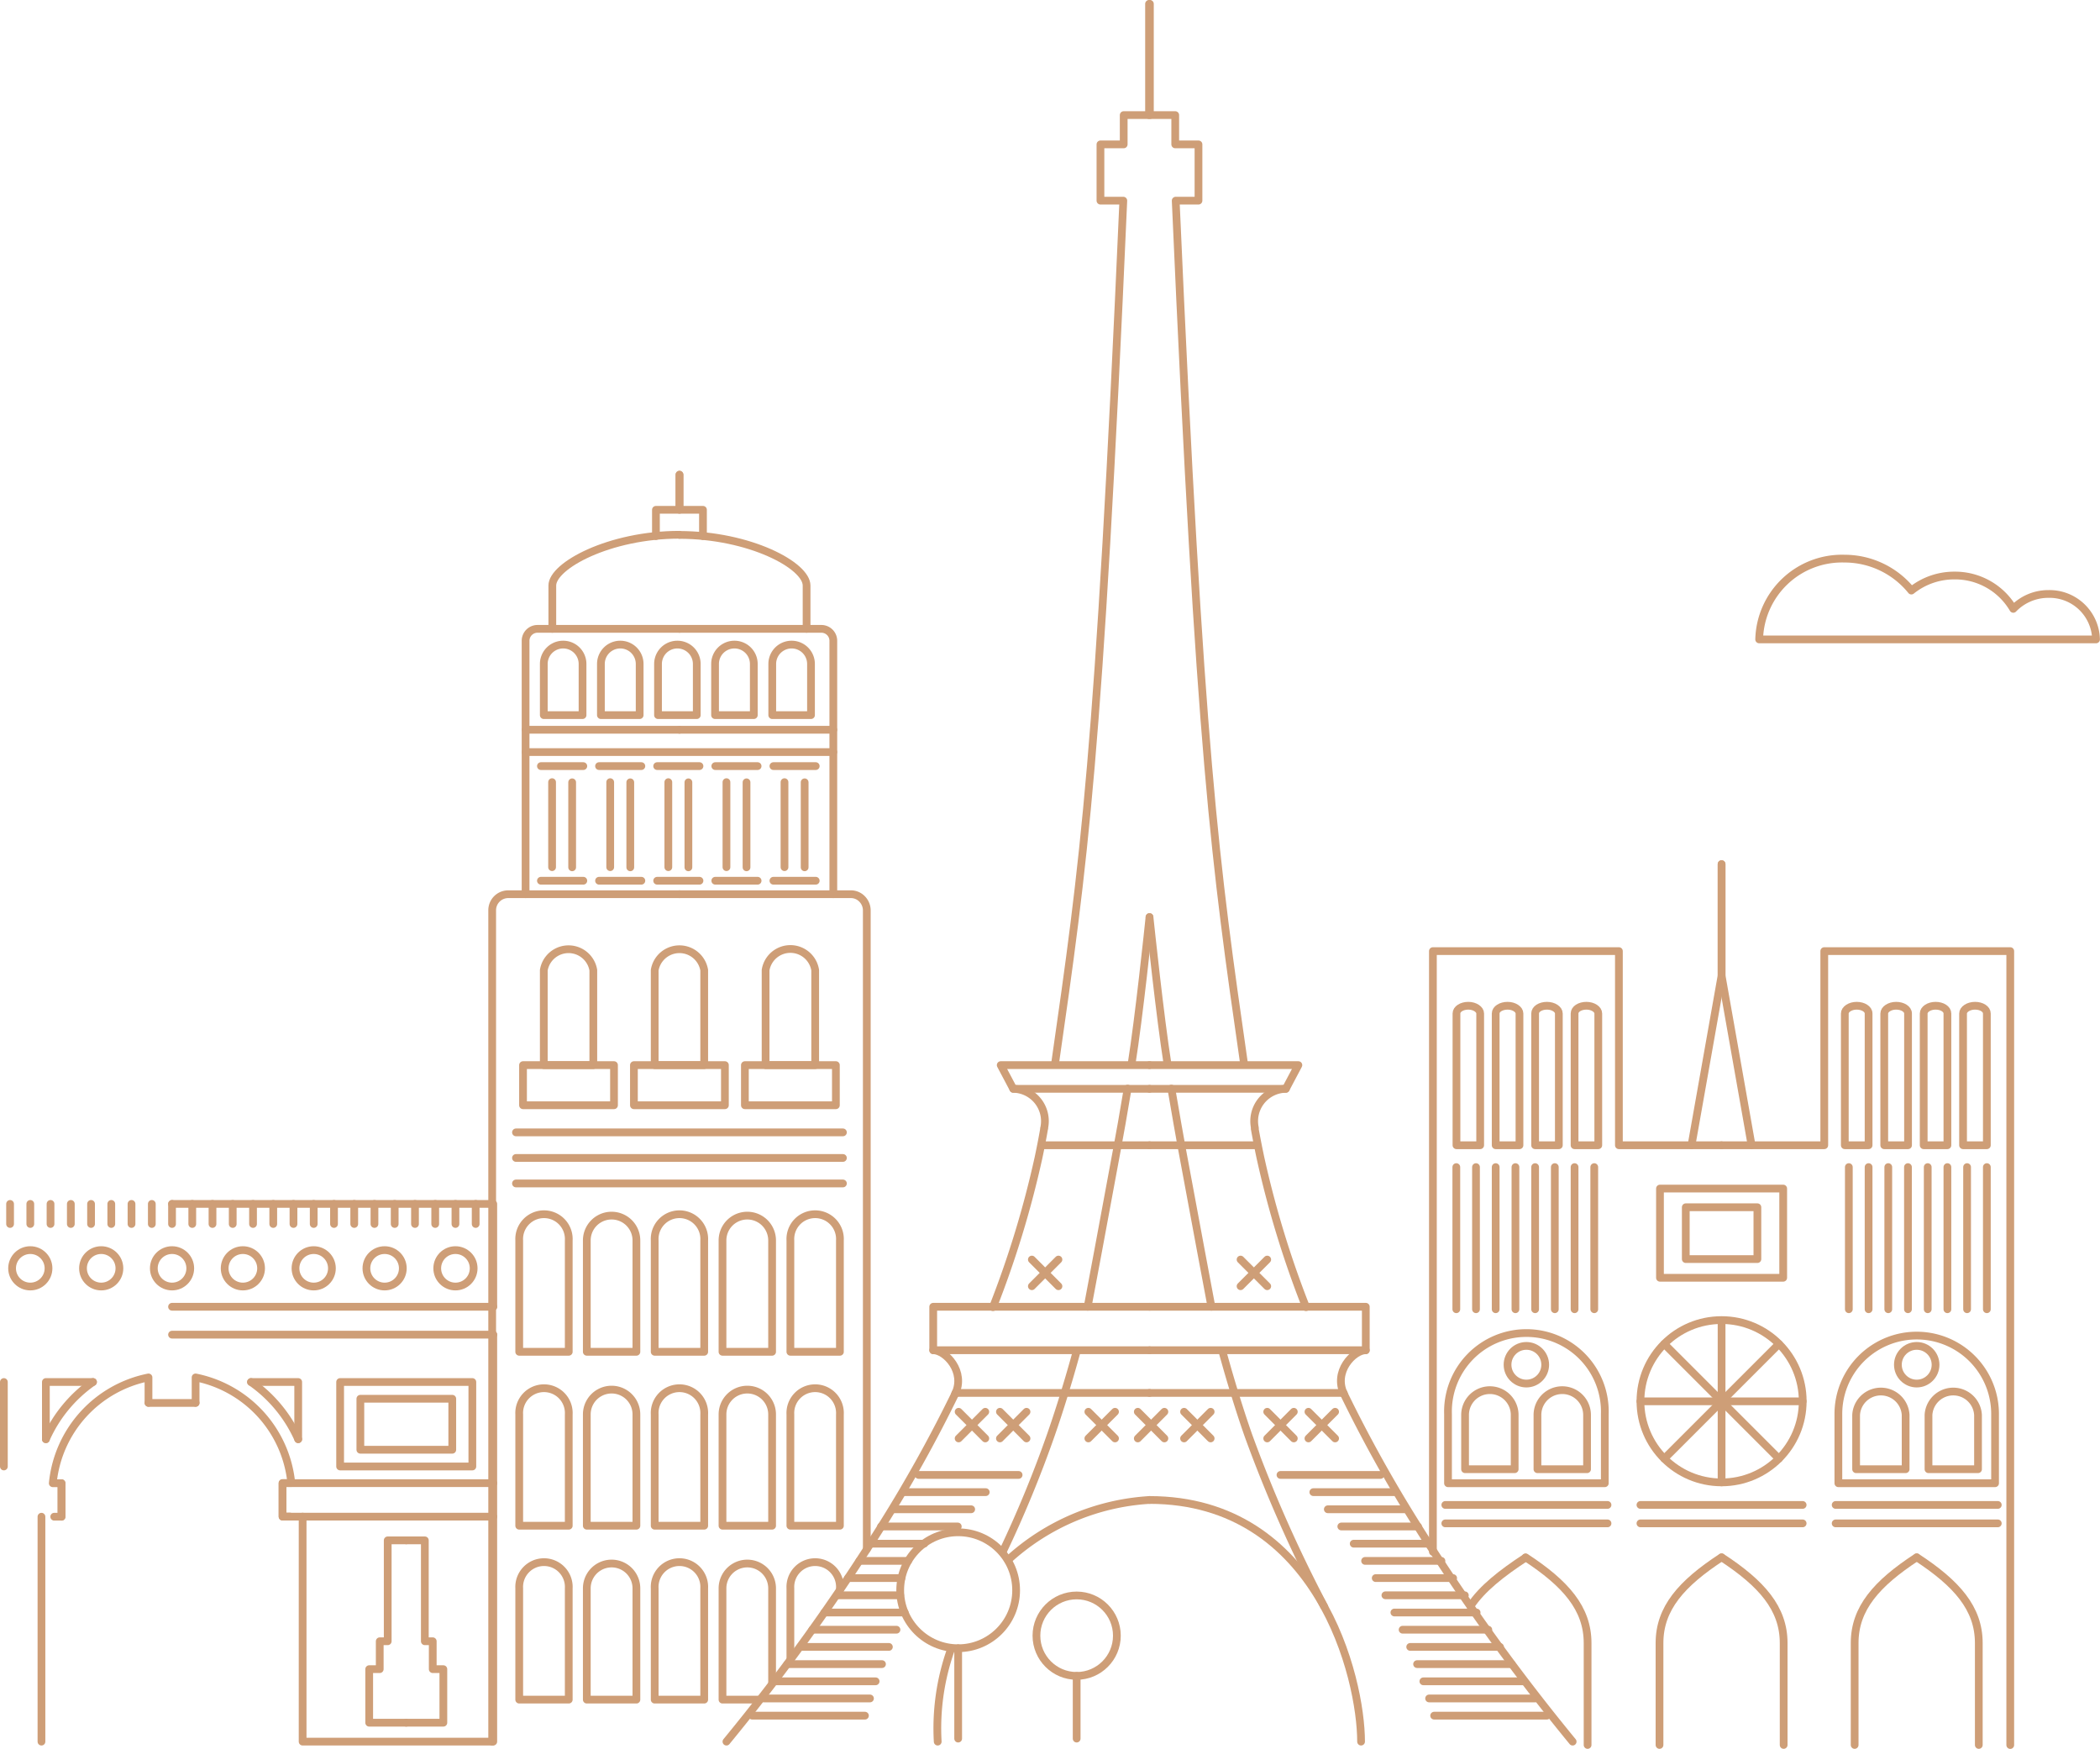 <?xml version="1.0" encoding="UTF-8"?> <svg xmlns="http://www.w3.org/2000/svg" viewBox="0 0 270.98 225.66"> <defs> <style>.cls-1{fill:none;stroke:#ce9e77;stroke-linecap:round;stroke-linejoin:round;}</style> </defs> <g id="Слой_2" data-name="Слой 2"> <g id="Слой_1-2" data-name="Слой 1"> <path class="cls-1" d="M63.51,224.72V117.45a2.07,2.07,0,0,1,2.06-2.07H87.68"></path> <path class="cls-1" d="M67.82,115.38V82.69a1.54,1.54,0,0,1,1.55-1.55H87.68"></path> <path class="cls-1" d="M71.27,81.14V75.55C71.27,73,78.61,69,87.68,69"></path> <polyline class="cls-1" points="84.64 69.17 84.64 65.78 87.68 65.78 87.68 61.25"></polyline> <path class="cls-1" d="M67,219.3V204.94a3.2,3.2,0,1,1,6.39,0V219.3Z"></path> <path class="cls-1" d="M75.72,219.3V204.94a3.2,3.2,0,0,1,6.4,0V219.3Z"></path> <path class="cls-1" d="M84.48,219.3V204.94a3.2,3.2,0,1,1,6.39,0V219.3Z"></path> <path class="cls-1" d="M67,196.86V182.5a3.2,3.2,0,1,1,6.39,0v14.36Z"></path> <path class="cls-1" d="M75.72,196.86V182.5a3.2,3.2,0,0,1,6.4,0v14.36Z"></path> <path class="cls-1" d="M84.48,196.86V182.5a3.2,3.2,0,1,1,6.39,0v14.36Z"></path> <path class="cls-1" d="M67,174.42V160.05a3.2,3.2,0,1,1,6.39,0v14.37Z"></path> <path class="cls-1" d="M75.72,174.42V160.05a3.2,3.2,0,1,1,6.4,0v14.37Z"></path> <path class="cls-1" d="M108.38,205.17v-.23a3.2,3.2,0,1,0-6.39,0v9.26"></path> <path class="cls-1" d="M99.63,217.17V204.94a3.2,3.2,0,1,0-6.4,0V219.3H98"></path> <path class="cls-1" d="M108.38,196.86V182.5a3.2,3.2,0,1,0-6.39,0v14.36Z"></path> <path class="cls-1" d="M99.63,196.86V182.5a3.2,3.2,0,1,0-6.4,0v14.36Z"></path> <path class="cls-1" d="M108.38,174.42V160.05a3.2,3.2,0,1,0-6.39,0v14.37Z"></path> <path class="cls-1" d="M99.63,174.42V160.05a3.2,3.2,0,1,0-6.4,0v14.37Z"></path> <path class="cls-1" d="M84.48,174.42V160.05a3.2,3.2,0,1,1,6.39,0v14.37Z"></path> <path class="cls-1" d="M70.17,92.27v-6.6a2.49,2.49,0,0,1,5,0v6.6Z"></path> <path class="cls-1" d="M77.54,92.27v-6.6a2.49,2.49,0,0,1,5,0v6.6Z"></path> <path class="cls-1" d="M104.65,92.27v-6.6a2.5,2.5,0,0,0-5,0v6.6Z"></path> <path class="cls-1" d="M97.27,92.27v-6.6a2.49,2.49,0,0,0-5,0v6.6Z"></path> <path class="cls-1" d="M84.91,92.27v-6.6a2.5,2.5,0,0,1,5,0v6.6Z"></path> <path class="cls-1" d="M84.48,137.43V125.18a3.24,3.24,0,0,1,6.39,0v12.25Z"></path> <rect class="cls-1" x="81.8" y="137.43" width="11.74" height="5.18"></rect> <path class="cls-1" d="M70.17,137.43V125.18a3.24,3.24,0,0,1,6.39,0v12.25Z"></path> <rect class="cls-1" x="67.49" y="137.43" width="11.74" height="5.18"></rect> <line class="cls-1" x1="67.82" y1="94.16" x2="87.68" y2="94.16"></line> <path class="cls-1" d="M111.85,199.91V117.45a2.12,2.12,0,0,0-.61-1.46,2,2,0,0,0-1.46-.61H87.68"></path> <path class="cls-1" d="M107.53,115.38V82.69A1.54,1.54,0,0,0,106,81.14H87.68"></path> <path class="cls-1" d="M104.08,81.14V75.55c0-2.59-7.34-6.53-16.4-6.53"></path> <polyline class="cls-1" points="90.71 69.17 90.71 65.78 87.68 65.78 87.68 61.25"></polyline> <path class="cls-1" d="M105.19,137.43V125.18a3.24,3.24,0,0,0-6.4,0v12.25Z"></path> <rect class="cls-1" x="96.12" y="137.43" width="11.74" height="5.18" transform="translate(203.98 280.04) rotate(-180)"></rect> <line class="cls-1" x1="107.53" y1="94.16" x2="87.68" y2="94.16"></line> <line class="cls-1" x1="73.83" y1="100.94" x2="73.83" y2="111.91"></line> <line class="cls-1" x1="71.24" y1="100.92" x2="71.24" y2="111.89"></line> <line class="cls-1" x1="67.82" y1="97.04" x2="107.53" y2="97.04"></line> <line class="cls-1" x1="69.8" y1="98.85" x2="75.27" y2="98.85"></line> <line class="cls-1" x1="69.8" y1="113.64" x2="75.27" y2="113.64"></line> <line class="cls-1" x1="81.33" y1="100.94" x2="81.33" y2="111.91"></line> <line class="cls-1" x1="78.74" y1="100.92" x2="78.74" y2="111.89"></line> <line class="cls-1" x1="77.3" y1="98.85" x2="82.76" y2="98.85"></line> <line class="cls-1" x1="77.3" y1="113.64" x2="82.76" y2="113.64"></line> <line class="cls-1" x1="88.83" y1="100.94" x2="88.83" y2="111.91"></line> <line class="cls-1" x1="86.24" y1="100.92" x2="86.24" y2="111.89"></line> <line class="cls-1" x1="84.8" y1="98.85" x2="90.26" y2="98.85"></line> <line class="cls-1" x1="84.8" y1="113.64" x2="90.26" y2="113.64"></line> <line class="cls-1" x1="96.33" y1="100.94" x2="96.33" y2="111.91"></line> <line class="cls-1" x1="93.74" y1="100.92" x2="93.74" y2="111.89"></line> <line class="cls-1" x1="92.3" y1="98.85" x2="97.76" y2="98.85"></line> <line class="cls-1" x1="92.3" y1="113.64" x2="97.76" y2="113.64"></line> <line class="cls-1" x1="103.83" y1="100.94" x2="103.83" y2="111.91"></line> <line class="cls-1" x1="101.23" y1="100.92" x2="101.23" y2="111.89"></line> <line class="cls-1" x1="99.8" y1="98.85" x2="105.26" y2="98.85"></line> <line class="cls-1" x1="99.8" y1="113.64" x2="105.26" y2="113.64"></line> <line class="cls-1" x1="66.58" y1="146.11" x2="108.77" y2="146.11"></line> <line class="cls-1" x1="66.58" y1="149.41" x2="108.77" y2="149.41"></line> <line class="cls-1" x1="66.58" y1="152.7" x2="108.77" y2="152.7"></line> <path class="cls-1" d="M19.16,181v-3.27A15.45,15.45,0,0,0,6.81,191.38H7.94v4.32H7"></path> <line class="cls-1" x1="7.94" y1="191.38" x2="7.94" y2="195.7"></line> <line class="cls-1" x1="5.35" y1="195.7" x2="5.35" y2="224.72"></line> <line class="cls-1" x1="0.5" y1="178.32" x2="0.5" y2="189.22"></line> <path class="cls-1" d="M5.92,185.7A17.8,17.8,0,0,1,12,178.32"></path> <polyline class="cls-1" points="12 178.32 5.92 178.32 5.92 185.7"></polyline> <line class="cls-1" x1="22.2" y1="155.34" x2="22.2" y2="157.93"></line> <line class="cls-1" x1="19.59" y1="155.34" x2="19.59" y2="157.93"></line> <line class="cls-1" x1="16.97" y1="155.34" x2="16.97" y2="157.93"></line> <line class="cls-1" x1="14.36" y1="155.34" x2="14.36" y2="157.93"></line> <line class="cls-1" x1="11.75" y1="155.34" x2="11.75" y2="157.93"></line> <line class="cls-1" x1="9.14" y1="155.34" x2="9.14" y2="157.93"></line> <line class="cls-1" x1="6.52" y1="155.34" x2="6.52" y2="157.93"></line> <line class="cls-1" x1="3.91" y1="155.34" x2="3.91" y2="157.93"></line> <line class="cls-1" x1="1.3" y1="155.34" x2="1.3" y2="157.93"></line> <circle class="cls-1" cx="22.2" cy="163.65" r="2.35"></circle> <circle class="cls-1" cx="13.06" cy="163.65" r="2.35"></circle> <circle class="cls-1" cx="3.91" cy="163.65" r="2.35"></circle> <path class="cls-1" d="M25.24,181v-3.27a15.45,15.45,0,0,1,12.35,13.63H36.46v4.32h.95"></path> <rect class="cls-1" x="36.46" y="191.38" width="27.19" height="4.32" transform="translate(100.11 387.07) rotate(-180)"></rect> <polyline class="cls-1" points="39.05 195.69 39.05 224.72 63.65 224.72 63.65 195.69"></polyline> <polyline class="cls-1" points="63.65 168.61 63.65 155.34 22.2 155.34"></polyline> <line class="cls-1" x1="63.65" y1="191.38" x2="63.65" y2="172.21"></line> <line class="cls-1" x1="63.65" y1="168.61" x2="22.2" y2="168.61"></line> <line class="cls-1" x1="63.65" y1="172.21" x2="22.2" y2="172.21"></line> <rect class="cls-1" x="43.9" y="178.32" width="17.06" height="10.9" transform="translate(104.85 367.54) rotate(-180)"></rect> <path class="cls-1" d="M38.48,185.7a17.9,17.9,0,0,0-6.09-7.38"></path> <polyline class="cls-1" points="32.39 178.32 38.48 178.32 38.48 185.7"></polyline> <rect class="cls-1" x="46.49" y="180.48" width="11.86" height="6.58" transform="translate(104.85 367.54) rotate(-180)"></rect> <line class="cls-1" x1="61.38" y1="155.34" x2="61.38" y2="157.93"></line> <line class="cls-1" x1="24.81" y1="155.34" x2="24.81" y2="157.93"></line> <line class="cls-1" x1="27.42" y1="155.34" x2="27.42" y2="157.93"></line> <line class="cls-1" x1="30.03" y1="155.34" x2="30.03" y2="157.93"></line> <line class="cls-1" x1="32.65" y1="155.34" x2="32.65" y2="157.93"></line> <line class="cls-1" x1="35.26" y1="155.34" x2="35.26" y2="157.93"></line> <line class="cls-1" x1="37.87" y1="155.34" x2="37.87" y2="157.93"></line> <line class="cls-1" x1="40.48" y1="155.34" x2="40.48" y2="157.93"></line> <line class="cls-1" x1="43.1" y1="155.34" x2="43.1" y2="157.93"></line> <line class="cls-1" x1="45.71" y1="155.34" x2="45.71" y2="157.93"></line> <line class="cls-1" x1="48.32" y1="155.34" x2="48.32" y2="157.93"></line> <line class="cls-1" x1="50.93" y1="155.34" x2="50.93" y2="157.93"></line> <line class="cls-1" x1="53.55" y1="155.34" x2="53.55" y2="157.93"></line> <line class="cls-1" x1="56.16" y1="155.34" x2="56.16" y2="157.93"></line> <line class="cls-1" x1="58.77" y1="155.34" x2="58.77" y2="157.93"></line> <circle class="cls-1" cx="31.34" cy="163.65" r="2.35"></circle> <circle class="cls-1" cx="40.48" cy="163.65" r="2.35"></circle> <circle class="cls-1" cx="49.63" cy="163.65" r="2.35"></circle> <circle class="cls-1" cx="58.77" cy="163.65" r="2.35"></circle> <polyline class="cls-1" points="52.42 222.28 57.21 222.28 57.21 215.37 55.84 215.37 55.84 211.77 54.82 211.77 54.82 198.75 52.42 198.75"></polyline> <polyline class="cls-1" points="52.42 222.28 47.64 222.28 47.64 215.37 49 215.37 49 211.77 50.03 211.77 50.03 198.75 52.42 198.75"></polyline> <line class="cls-1" x1="25.24" y1="181.02" x2="19.16" y2="181.02"></line> <path class="cls-1" d="M136.13,137.33c3.76-26.19,5.65-39.28,8.82-111.44H142L142,18.63h3V14.85h3.38V.5"></path> <path class="cls-1" d="M128.13,168.66A128.09,128.09,0,0,0,134,149.41c.33-1.55.57-2.83.72-3.71"></path> <path class="cls-1" d="M93.74,224.72a267.07,267.07,0,0,0,20.09-27.92,181.71,181.71,0,0,0,9.48-17.07"></path> <polyline class="cls-1" points="148.33 137.43 129.13 137.43 130.75 140.49 148.33 140.49"></polyline> <line class="cls-1" x1="148.33" y1="147.77" x2="134.45" y2="147.77"></line> <polyline class="cls-1" points="148.33 174.22 120.42 174.22 120.42 168.61 148.33 168.61"></polyline> <polyline class="cls-1" points="148.33 137.43 167.54 137.43 165.92 140.49 148.33 140.49"></polyline> <line class="cls-1" x1="148.33" y1="147.77" x2="162.22" y2="147.77"></line> <polyline class="cls-1" points="148.33 174.22 176.24 174.22 176.24 168.61 148.33 168.61"></polyline> <path class="cls-1" d="M145.51,140.46c-.58,3.5-1.06,6.14-1.28,7.31-1.53,8.37-3.88,20.84-3.88,20.84h0"></path> <path class="cls-1" d="M148.33,118.33c-.13,1.29-1.35,12.9-2.32,19"></path> <path class="cls-1" d="M122.7,212.84A30.42,30.42,0,0,0,121,224.72"></path> <path class="cls-1" d="M148.33,193.54a29.61,29.61,0,0,0-18.26,7.75"></path> <path class="cls-1" d="M148.33,193.54c21.8,0,27.3,23,27.3,31.18"></path> <path class="cls-1" d="M120.42,174.22c1.59,0,4.25,2.78,2.81,5.67"></path> <path class="cls-1" d="M176.24,174.22c-1.58,0-4.24,2.78-2.8,5.67"></path> <path class="cls-1" d="M130.75,140.49a4.17,4.17,0,0,1,4,5"></path> <path class="cls-1" d="M165.92,140.49a4.17,4.17,0,0,0-4,5"></path> <path class="cls-1" d="M138.93,174.36s-1.46,5.46-3.33,10.8a151.59,151.59,0,0,1-6.23,15.11"></path> <path class="cls-1" d="M157.74,174.36s1.46,5.46,3.33,10.8a177.09,177.09,0,0,0,9.81,22.15"></path> <line class="cls-1" x1="123.31" y1="179.73" x2="148.33" y2="179.73"></line> <path class="cls-1" d="M160.54,137.33c-3.77-26.19-5.65-39.28-8.83-111.44h2.94l0-7.26h-3V14.85h-3.38V.5"></path> <path class="cls-1" d="M168.53,168.66a127.53,127.53,0,0,1-5.88-19.25c-.33-1.55-.57-2.83-.73-3.71"></path> <path class="cls-1" d="M202.93,224.72a267.07,267.07,0,0,1-20.09-27.92,179.28,179.28,0,0,1-9.48-17.07"></path> <path class="cls-1" d="M151.15,140.46c.59,3.5,1.07,6.14,1.28,7.31,1.54,8.37,3.89,20.84,3.89,20.84h0"></path> <path class="cls-1" d="M148.33,118.33c.14,1.29,1.36,12.9,2.33,19"></path> <line class="cls-1" x1="173.36" y1="179.73" x2="148.33" y2="179.73"></line> <line class="cls-1" x1="123.7" y1="182.16" x2="127.14" y2="185.6"></line> <line class="cls-1" x1="123.7" y1="185.6" x2="127.14" y2="182.16"></line> <line class="cls-1" x1="129.03" y1="182.16" x2="132.46" y2="185.6"></line> <line class="cls-1" x1="129.03" y1="185.6" x2="132.46" y2="182.16"></line> <line class="cls-1" x1="140.44" y1="182.16" x2="143.88" y2="185.6"></line> <line class="cls-1" x1="140.44" y1="185.6" x2="143.88" y2="182.16"></line> <line class="cls-1" x1="152.79" y1="182.16" x2="156.22" y2="185.6"></line> <line class="cls-1" x1="152.79" y1="185.6" x2="156.22" y2="182.16"></line> <line class="cls-1" x1="146.82" y1="182.16" x2="150.25" y2="185.6"></line> <line class="cls-1" x1="146.82" y1="185.6" x2="150.25" y2="182.16"></line> <line class="cls-1" x1="163.52" y1="182.16" x2="166.95" y2="185.6"></line> <line class="cls-1" x1="163.52" y1="185.6" x2="166.95" y2="182.16"></line> <line class="cls-1" x1="168.84" y1="182.16" x2="172.28" y2="185.6"></line> <line class="cls-1" x1="168.84" y1="185.6" x2="172.28" y2="182.16"></line> <circle class="cls-1" cx="222.15" cy="180.8" r="10.47"></circle> <line class="cls-1" x1="222.15" y1="170.35" x2="222.15" y2="191.27"></line> <line class="cls-1" x1="232.61" y1="180.81" x2="211.68" y2="180.81"></line> <line class="cls-1" x1="214.75" y1="173.41" x2="229.55" y2="188.21"></line> <line class="cls-1" x1="229.55" y1="173.41" x2="214.75" y2="188.21"></line> <path class="cls-1" d="M257.44,191.38v-8.94a10.11,10.11,0,1,0-20.22,0v8.94Z"></path> <path class="cls-1" d="M245.9,189.57v-7a3.2,3.2,0,0,0-6.39,0v7Z"></path> <path class="cls-1" d="M255.24,189.57v-7a3.2,3.2,0,0,0-6.39,0v7Z"></path> <circle class="cls-1" cx="247.33" cy="176.09" r="2.43"></circle> <line class="cls-1" x1="211.68" y1="194.18" x2="232.61" y2="194.18"></line> <line class="cls-1" x1="211.68" y1="196.56" x2="232.61" y2="196.56"></line> <line class="cls-1" x1="236.87" y1="194.18" x2="257.79" y2="194.18"></line> <line class="cls-1" x1="236.87" y1="196.56" x2="257.79" y2="196.56"></line> <line class="cls-1" x1="238.57" y1="168.93" x2="238.57" y2="150.59"></line> <line class="cls-1" x1="241.12" y1="168.93" x2="241.12" y2="150.59"></line> <line class="cls-1" x1="243.66" y1="168.93" x2="243.66" y2="150.59"></line> <line class="cls-1" x1="246.2" y1="168.93" x2="246.2" y2="150.59"></line> <line class="cls-1" x1="248.75" y1="168.93" x2="248.75" y2="150.59"></line> <line class="cls-1" x1="251.29" y1="168.93" x2="251.29" y2="150.59"></line> <line class="cls-1" x1="253.83" y1="168.93" x2="253.83" y2="150.59"></line> <line class="cls-1" x1="256.38" y1="168.93" x2="256.38" y2="150.59"></line> <rect class="cls-1" x="214.2" y="153.36" width="15.9" height="11.51"></rect> <rect class="cls-1" x="217.53" y="155.77" width="9.24" height="6.69"></rect> <path class="cls-1" d="M259.4,225.16V122.72h-24v25.05H222.15"></path> <path class="cls-1" d="M238.05,147.77v-17c0-.53.69-1,1.53-1s1.54.43,1.54,1v17Z"></path> <path class="cls-1" d="M253.31,147.77v-17c0-.53.69-1,1.54-1s1.53.43,1.53,1v17Z"></path> <path class="cls-1" d="M248.23,147.77v-17c0-.53.68-1,1.53-1s1.53.43,1.53,1v17Z"></path> <path class="cls-1" d="M243.14,147.77v-17c0-.53.69-1,1.53-1s1.54.43,1.54,1v17Z"></path> <polyline class="cls-1" points="226.02 147.77 222.15 125.88 222.15 111.5"></polyline> <path class="cls-1" d="M230.16,225.15V212c0-4.48-2.85-7.69-8-11.06"></path> <path class="cls-1" d="M186.85,191.38v-8.94a10.12,10.12,0,1,1,20.23,0v8.94Z"></path> <path class="cls-1" d="M198.39,189.57v-7a3.2,3.2,0,0,1,6.4,0v7Z"></path> <path class="cls-1" d="M189.05,189.57v-7a3.2,3.2,0,0,1,6.4,0v7Z"></path> <circle class="cls-1" cx="196.96" cy="176.09" r="2.43"></circle> <line class="cls-1" x1="207.43" y1="194.18" x2="186.5" y2="194.18"></line> <line class="cls-1" x1="207.43" y1="196.56" x2="186.5" y2="196.56"></line> <line class="cls-1" x1="205.72" y1="168.93" x2="205.72" y2="150.59"></line> <line class="cls-1" x1="203.18" y1="168.93" x2="203.18" y2="150.59"></line> <line class="cls-1" x1="200.63" y1="168.93" x2="200.63" y2="150.59"></line> <line class="cls-1" x1="198.09" y1="168.93" x2="198.09" y2="150.59"></line> <line class="cls-1" x1="195.55" y1="168.93" x2="195.55" y2="150.59"></line> <line class="cls-1" x1="193" y1="168.93" x2="193" y2="150.59"></line> <line class="cls-1" x1="190.46" y1="168.93" x2="190.46" y2="150.59"></line> <line class="cls-1" x1="187.92" y1="168.93" x2="187.92" y2="150.59"></line> <path class="cls-1" d="M184.9,200.24V122.72h24v25.05h13.23"></path> <path class="cls-1" d="M206.24,147.77v-17c0-.53-.68-1-1.53-1s-1.53.43-1.53,1v17Z"></path> <path class="cls-1" d="M191,147.77v-17c0-.53-.69-1-1.53-1s-1.53.43-1.53,1v17Z"></path> <path class="cls-1" d="M196.07,147.77v-17c0-.53-.69-1-1.53-1s-1.54.43-1.54,1v17Z"></path> <path class="cls-1" d="M201.15,147.77v-17c0-.53-.68-1-1.53-1s-1.53.43-1.53,1v17Z"></path> <polyline class="cls-1" points="218.27 147.77 222.15 125.88 222.15 111.5"></polyline> <path class="cls-1" d="M214.14,225.15V212c0-4.48,2.84-7.69,8-11.06"></path> <path class="cls-1" d="M255.34,225.15V212c0-4.48-2.85-7.69-8-11.06"></path> <path class="cls-1" d="M239.32,225.15V212c0-4.48,2.85-7.69,8-11.06"></path> <path class="cls-1" d="M189.75,207.23c1.48-2.24,4-4.22,7.1-6.25"></path> <path class="cls-1" d="M204.86,225.15V212c0-4.48-2.85-7.69-8-11.06"></path> <line class="cls-1" x1="111.61" y1="221.37" x2="97.06" y2="221.37"></line> <line class="cls-1" x1="98.57" y1="219.15" x2="112.26" y2="219.15"></line> <line class="cls-1" x1="112.99" y1="216.94" x2="100.08" y2="216.94"></line> <line class="cls-1" x1="101.59" y1="214.72" x2="113.81" y2="214.72"></line> <line class="cls-1" x1="114.7" y1="212.5" x2="103.27" y2="212.5"></line> <line class="cls-1" x1="104.81" y1="210.28" x2="115.68" y2="210.28"></line> <line class="cls-1" x1="116.74" y1="208.06" x2="106.38" y2="208.06"></line> <line class="cls-1" x1="108" y1="205.84" x2="116.16" y2="205.84"></line> <line class="cls-1" x1="116.32" y1="203.62" x2="109.42" y2="203.62"></line> <line class="cls-1" x1="110.89" y1="201.4" x2="117.19" y2="201.4"></line> <line class="cls-1" x1="112.18" y1="199.18" x2="119.26" y2="199.18"></line> <line class="cls-1" x1="123.59" y1="196.96" x2="113.69" y2="196.96"></line> <line class="cls-1" x1="115.2" y1="194.74" x2="125.32" y2="194.74"></line> <line class="cls-1" x1="127.2" y1="192.53" x2="116.71" y2="192.53"></line> <line class="cls-1" x1="131.44" y1="190.31" x2="118.53" y2="190.31"></line> <line class="cls-1" x1="185.06" y1="221.37" x2="199.61" y2="221.37"></line> <line class="cls-1" x1="198.1" y1="219.15" x2="184.41" y2="219.15"></line> <line class="cls-1" x1="183.67" y1="216.94" x2="196.58" y2="216.94"></line> <line class="cls-1" x1="195.07" y1="214.72" x2="182.86" y2="214.72"></line> <line class="cls-1" x1="181.97" y1="212.5" x2="193.56" y2="212.5"></line> <line class="cls-1" x1="192.05" y1="210.28" x2="180.99" y2="210.28"></line> <line class="cls-1" x1="179.93" y1="208.06" x2="190.54" y2="208.06"></line> <line class="cls-1" x1="189.02" y1="205.84" x2="178.77" y2="205.84"></line> <line class="cls-1" x1="177.52" y1="203.62" x2="187.51" y2="203.62"></line> <line class="cls-1" x1="186" y1="201.4" x2="176.15" y2="201.4"></line> <line class="cls-1" x1="184.49" y1="199.18" x2="174.68" y2="199.18"></line> <line class="cls-1" x1="173.08" y1="196.96" x2="182.98" y2="196.96"></line> <line class="cls-1" x1="181.46" y1="194.74" x2="171.34" y2="194.74"></line> <line class="cls-1" x1="169.47" y1="192.53" x2="179.95" y2="192.53"></line> <line class="cls-1" x1="165.23" y1="190.31" x2="178.14" y2="190.31"></line> <line class="cls-1" x1="133.15" y1="162.52" x2="136.58" y2="165.96"></line> <line class="cls-1" x1="133.15" y1="165.96" x2="136.58" y2="162.52"></line> <line class="cls-1" x1="160.08" y1="162.52" x2="163.52" y2="165.96"></line> <line class="cls-1" x1="160.08" y1="165.96" x2="163.52" y2="162.52"></line> <path class="cls-1" d="M264.33,76.64a6.26,6.26,0,0,0-4.54,1.92,8.71,8.71,0,0,0-7.59-4.3,8.83,8.83,0,0,0-5.56,1.94A11.09,11.09,0,0,0,238,72.08,10.69,10.69,0,0,0,227,82.5h43.47A6,6,0,0,0,264.33,76.64Z"></path> <circle class="cls-1" cx="123.64" cy="205.19" r="7.48"></circle> <line class="cls-1" x1="123.64" y1="212.67" x2="123.64" y2="224.33"></line> <circle class="cls-1" cx="138.93" cy="211.05" r="5.19"></circle> <line class="cls-1" x1="138.93" y1="216.24" x2="138.93" y2="224.33"></line> </g> </g> </svg> 